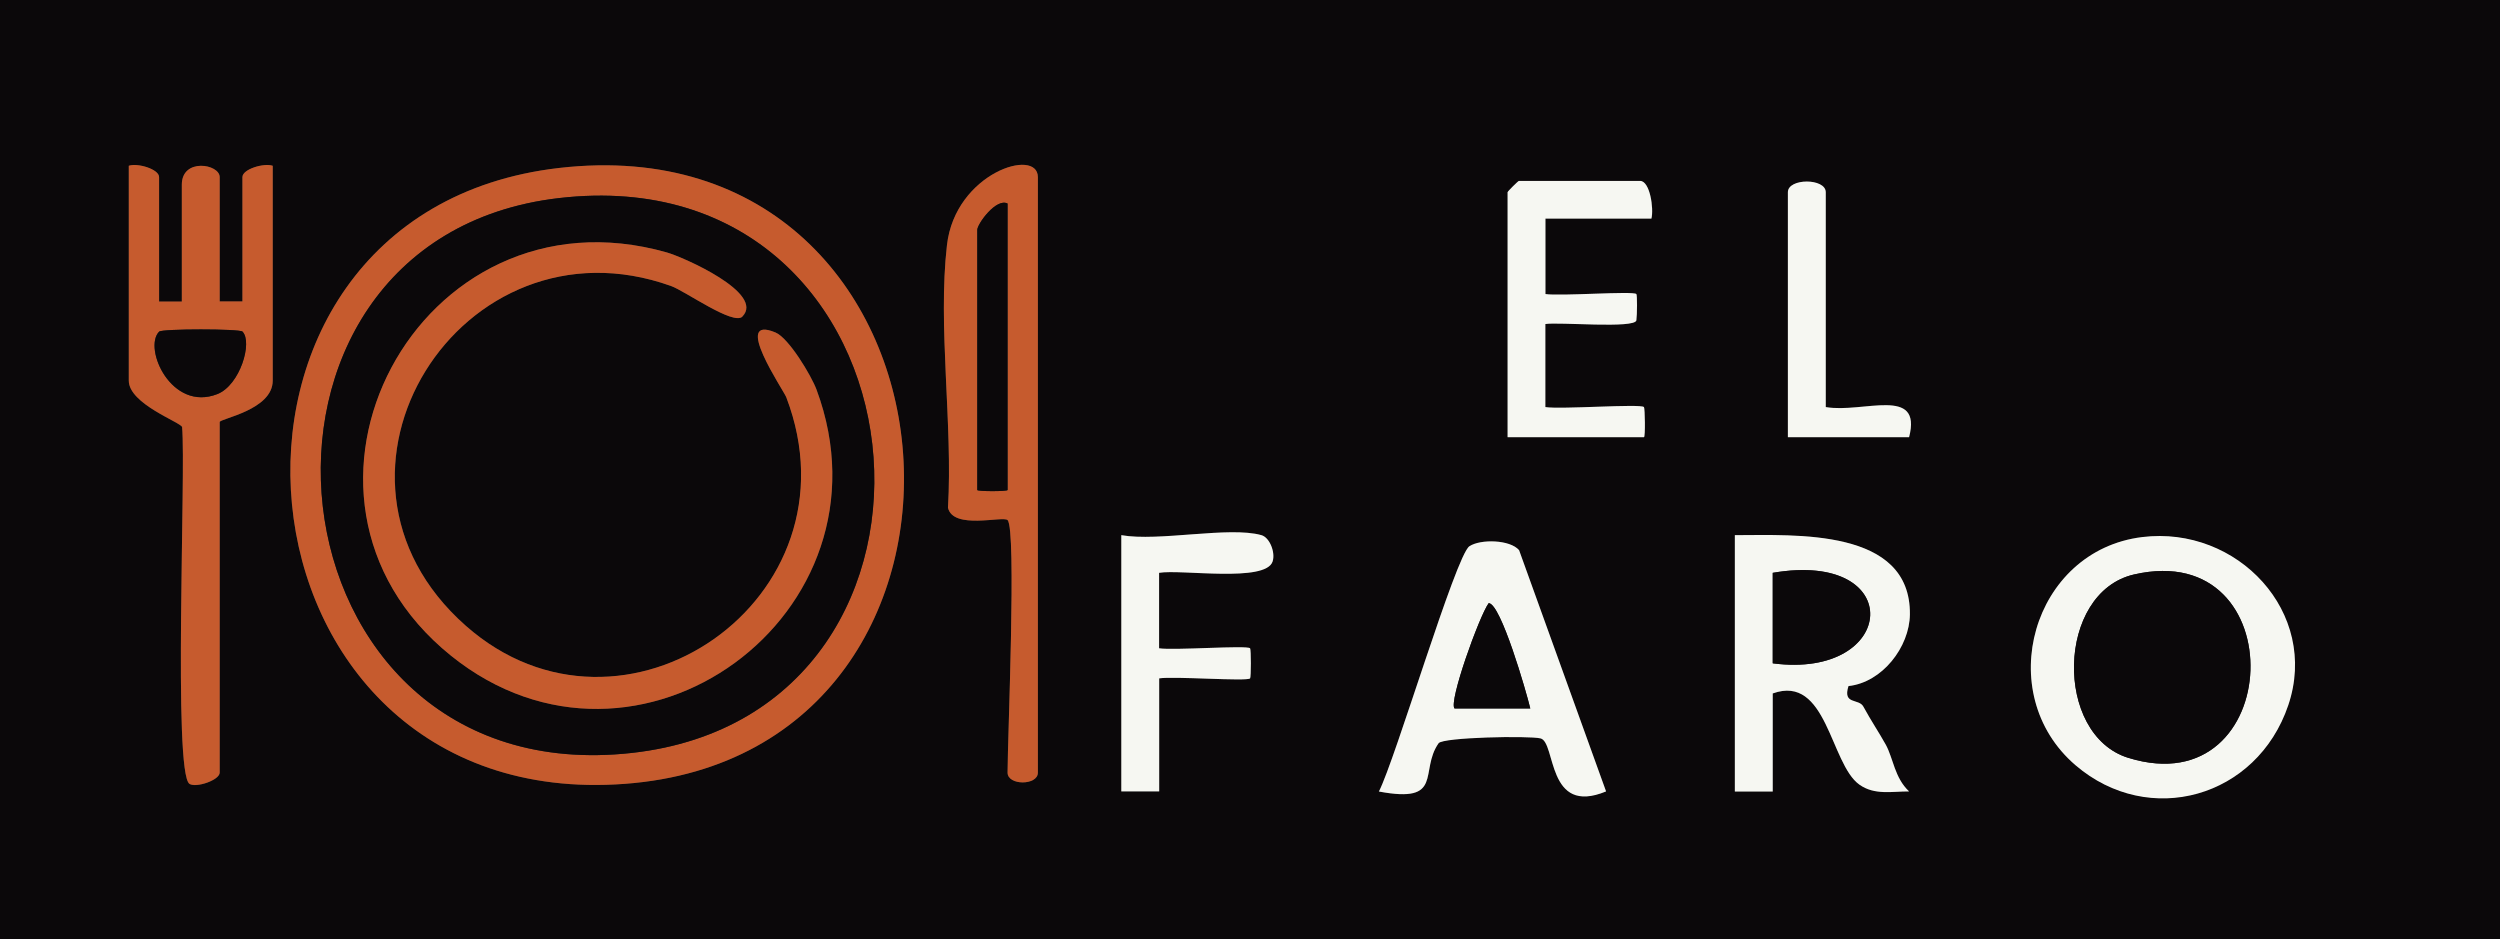 <?xml version="1.0" encoding="UTF-8"?>
<svg xmlns="http://www.w3.org/2000/svg" id="Capa_1" viewBox="0 0 247.5 93">
  <rect x="0" y="0" width="247.5" height="93" fill="#333333" stroke="none"/>
  <defs>
    <style>.cls-1{fill:#f6f7f2;}.cls-2{fill:#c65b2e;}.cls-3{fill:#0b080a;}</style>
  </defs>
  <path class="cls-3" d="M0,0h247.5v96.53H0S0,0,0,0ZM15.75,29.85v-12.31c0-.79-2.13-1.42-3-1.12v21.27c0,2.31,5.17,4.13,5.28,4.6.39,4.41-.91,34.24.73,35.32.64.42,2.99-.36,2.99-1.12v-34.7c0-.35,5.25-1.18,5.25-4.1v-21.27c-.87-.3-3,.33-3,1.12v12.31h-2.25v-12.31c0-1.3-3.75-1.93-3.75.75v11.57h-2.25ZM55.34,16.63c-38.88,4.49-33.79,64,6.53,60.97,40.17-3.02,35.28-65.79-6.53-60.97ZM99.75,51.49c.9.88,0,21.67,0,25,0,1.29,3,1.29,3,0V17.54c0-2.98-8.18-.43-9,6.72-.92,8.05.59,17.78.1,26.01.52,2.21,5.44.78,5.9,1.22ZM163.5,21.64c.25-.98-.14-3.73-1.12-3.73h-12c-.08,0-1.12,1.04-1.12,1.12v24.25h13.5c.15,0,.11-2.87,0-2.98-.34-.35-8.25.25-9.76,0v-8.22c1.28-.23,8.89.48,9.01-.37.08-.55.09-2.51,0-2.6-.31-.32-7.59.23-9.01,0v-7.47h10.5ZM180.75,40.3v-21.27c0-1.41-3.75-1.41-3.75,0v24.25h12c1.32-5.11-4.56-2.35-8.25-2.98ZM124.88,52.98c-3.18-.9-10.19.66-13.87,0v25.37h3.75v-11.19c1.43-.23,8.69.32,9,0,.1-.11.1-2.87,0-2.98-.31-.32-7.59.23-9.01,0v-7.47c2.19-.37,10.57,1,11.24-1.13.28-.89-.3-2.37-1.11-2.6ZM171.75,52.98v25.37h3.75s0-9.7,0-9.7c5.38-1.94,5.68,6.94,8.57,9.02,1.51,1.08,3.26.67,4.93.68-1.44-1.34-1.56-3.29-2.31-4.63-.68-1.22-1.46-2.39-2.22-3.77-.45-.83-2.08-.15-1.47-2.03,3.34-.36,6.04-3.86,6.08-7.09.1-8.58-11.35-7.85-17.33-7.85ZM212.08,53.17c-10.87,1.33-14.9,15.48-6.6,22.59,7.26,6.22,18.05,2.96,21.06-5.95s-5.03-17.8-14.46-16.64ZM159,78.35l-8.61-23.88c-.89-1.06-3.82-1.12-4.92-.39-1.35.89-7.36,21.2-8.96,24.28,6.51,1.22,3.97-2.01,5.91-4.78.41-.59,8.89-.76,10.09-.48,1.55.37.58,7.7,6.49,5.25Z"></path>
  <path class="cls-2" d="M55.34,16.63c41.81-4.83,46.7,57.95,6.53,60.97-40.32,3.03-45.41-56.48-6.53-60.97ZM55.34,19.61c-35.03,4.07-29.73,59.04,7.21,54.93,35.64-3.97,30.25-59.28-7.21-54.93Z"></path>
  <path class="cls-2" d="M15.75,29.85h2.25v-11.57c0-2.68,3.75-2.05,3.75-.75v12.31h2.25v-12.31c0-.79,2.13-1.42,3-1.12v21.27c0,2.92-5.25,3.76-5.25,4.1v34.7c0,.76-2.35,1.54-2.99,1.12-1.64-1.08-.34-30.91-.73-35.32-.11-.47-5.28-2.29-5.28-4.6v-21.27c.87-.3,3,.33,3,1.12v12.31ZM24.01,32.83c-.29-.29-7.97-.29-8.26,0-1.61,1.63,1.21,7.98,5.77,6.18,2.24-.89,3.51-5.14,2.48-6.18Z"></path>
  <path class="cls-2" d="M99.75,51.49c-.45-.44-5.38.99-5.9-1.22.49-8.24-1.03-17.97-.1-26.01.82-7.15,9-9.7,9-6.72v58.95c0,1.29-3,1.29-3,0,0-3.33.9-24.12,0-25ZM99.75,20.15c-1.12-.58-3,2.02-3,2.61v25.75c0,.15,3,.15,3,0v-28.36Z"></path>
  <path class="cls-1" d="M212.08,53.17c9.42-1.16,17.56,7.46,14.46,16.64s-13.79,12.18-21.06,5.95c-8.3-7.11-4.27-21.26,6.6-22.59ZM211.28,56.87c-7.72,1.77-7.97,15.88-.57,18.16,15.53,4.79,16.51-21.81.57-18.16Z"></path>
  <path class="cls-1" d="M171.75,52.98c5.97,0,17.42-.73,17.33,7.85-.04,3.23-2.74,6.73-6.08,7.09-.6,1.88,1.02,1.2,1.47,2.03.75,1.38,1.54,2.55,2.22,3.77.74,1.34.87,3.29,2.31,4.63-1.68-.01-3.42.4-4.93-.68-2.89-2.07-3.19-10.96-8.57-9.02v9.71s-3.75,0-3.75,0v-25.37ZM175.5,65.67c12.39,1.63,13.34-11.25,0-8.96v8.96Z"></path>
  <path class="cls-1" d="M159,78.35c-5.91,2.45-4.94-4.88-6.49-5.25-1.19-.28-9.68-.11-10.09.48-1.94,2.77.59,6-5.91,4.78,1.6-3.08,7.62-23.39,8.96-24.28,1.1-.73,4.03-.66,4.92.39l8.61,23.88ZM151.5,70.14c-.4-1.66-2.92-10.41-4.12-10.43-.95,1.32-3.99,9.81-3.38,10.43h7.5Z"></path>
  <path class="cls-1" d="M163.5,21.64h-10.5v7.47c1.42.23,8.69-.32,9,0,.09.09.08,2.05,0,2.6-.12.85-7.73.15-9.01.37v8.22c1.51.25,9.42-.35,9.76,0,.1.11.15,2.98,0,2.98h-13.5v-24.25c0-.08,1.05-1.12,1.12-1.12h12c.98,0,1.37,2.76,1.12,3.73Z"></path>
  <path class="cls-1" d="M124.88,52.98c.82.23,1.4,1.71,1.11,2.6-.67,2.12-9.06.76-11.24,1.13v7.47c1.42.23,8.7-.32,9.01,0,.1.11.1,2.87,0,2.98-.31.32-7.58-.23-9,0v11.19h-3.75v-25.37c3.68.66,10.7-.9,13.87,0Z"></path>
  <path class="cls-1" d="M180.75,40.3c3.69.64,9.57-2.13,8.25,2.98h-12v-24.25c0-1.41,3.75-1.41,3.75,0v21.27Z"></path>
  <path class="cls-3" d="M55.34,19.61c37.46-4.35,42.85,50.96,7.21,54.93-36.94,4.11-42.24-50.86-7.21-54.93ZM73.5,31.34c2.28-2.33-5.89-5.9-7.48-6.35-24.6-6.99-40.99,24.11-21.37,39.92,18.44,14.86,44.41-4.16,36.2-26.32-.52-1.41-2.74-5.11-4.06-5.67-4.39-1.84.78,5.7,1.06,6.41,7.62,19.96-16.18,36.35-31.73,22.62-16.98-14.99-.42-41.06,20.31-33.64,1.42.51,6.18,3.94,7.08,3.03Z"></path>
  <path class="cls-3" d="M24.01,32.83c1.02,1.04-.24,5.29-2.48,6.18-4.56,1.8-7.38-4.55-5.77-6.18.29-.29,7.97-.29,8.26,0Z"></path>
  <path class="cls-3" d="M99.75,20.15v28.36c0,.15-3,.15-3,0v-25.75c0-.59,1.88-3.19,3-2.61Z"></path>
  <path class="cls-3" d="M211.28,56.87c15.94-3.65,14.95,22.95-.57,18.16-7.4-2.28-7.14-16.4.57-18.16Z"></path>
  <path class="cls-3" d="M175.5,65.67v-8.96c13.34-2.29,12.39,10.59,0,8.96Z"></path>
  <path class="cls-3" d="M151.5,70.14h-7.5c-.61-.62,2.42-9.1,3.38-10.43,1.2.02,3.72,8.77,4.12,10.43Z"></path>
  <path class="cls-2" d="M73.5,31.34c-.9.91-5.65-2.52-7.08-3.03-20.73-7.41-37.29,18.65-20.31,33.64,15.55,13.73,39.35-2.66,31.73-22.62-.27-.71-5.44-8.25-1.06-6.41,1.31.55,3.54,4.26,4.06,5.67,8.21,22.16-17.76,41.18-36.2,26.32-19.62-15.81-3.23-46.91,21.37-39.92,1.6.45,9.76,4.03,7.48,6.35Z"></path>
</svg>
